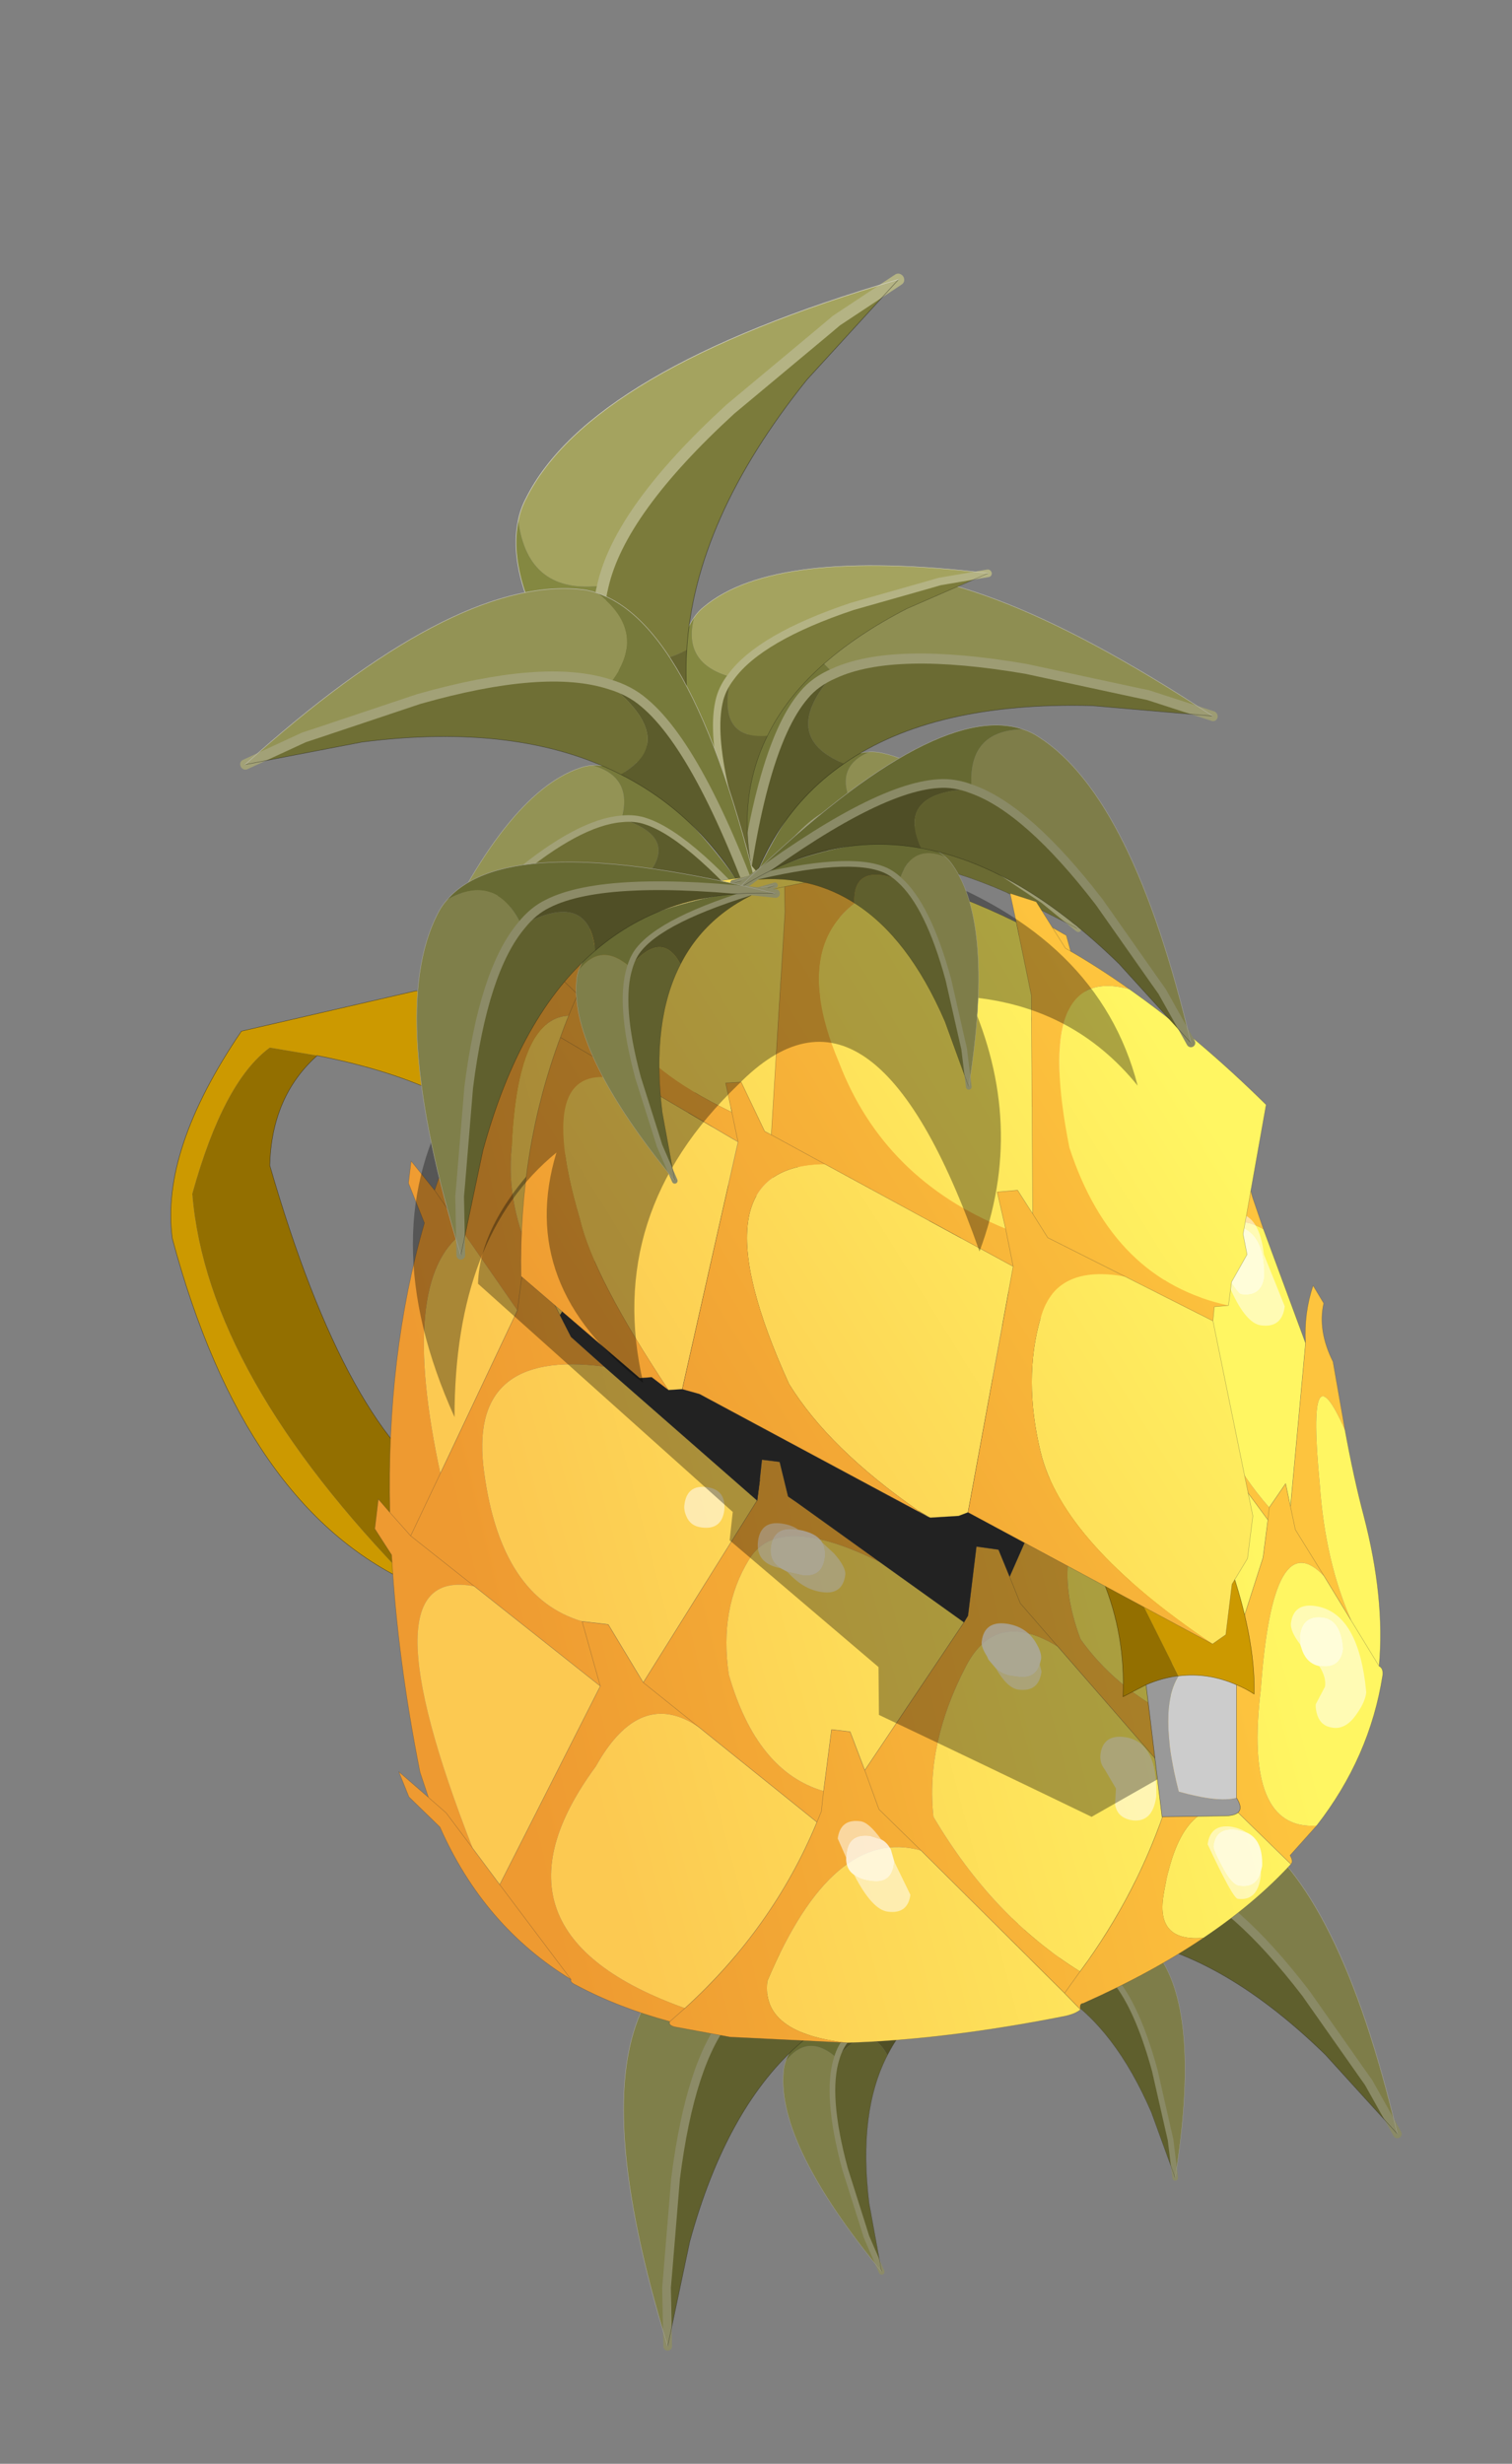 <?xml version="1.0"?>
<svg xmlns="http://www.w3.org/2000/svg" xmlns:xlink="http://www.w3.org/1999/xlink" width="170.65px" height="278px"><rect width="100%" height="100%" fill="#808080" stroke="none"/><g transform="matrix(1, 0, 0, 1, -103.9, -68.9)"><use xlink:href="#object-0" width="51" height="66.9" transform="matrix(1, 0, 0, 1, 123.2, 180.7)"/><use xlink:href="#object-1" width="90.95" height="83.85" transform="matrix(0.189, 0.611, -0.611, 0.189, 256.5, 262.4)"/><use xlink:href="#object-6" width="90.95" height="83.85" transform="matrix(0.146, 0.623, 0.623, -0.146, 159.75, 290.25)"/><use xlink:href="#object-11" width="172.9" height="162.85" transform="matrix(-0.578, 0.402, 0.435, 0.624, 203.8, 68.9)"/><use xlink:href="#object-27" width="113.75" height="132.85" transform="matrix(1, 0, 0, 1, 146.2, 166.55)"/><use xlink:href="#object-28" width="90.95" height="83.85" transform="matrix(0.189, 0.611, -0.611, 0.189, 233.2, 139.3)"/><use xlink:href="#object-33" width="90.95" height="83.85" transform="matrix(0.146, 0.623, 0.623, -0.146, 136.4, 167.15)"/></g><defs><g transform="matrix(1, 0, 0, 1, -123.2, -180.7)" id="object-0"><path fill-rule="evenodd" fill="#936f00" stroke="none" d="M139.7 188Q134.55 192.6 134.35 200.4Q143.15 230.85 154.95 237.55L150.4 247.6Q127.25 224 125.6 203.6Q129.1 190.95 134.35 187.1L139.7 188"/><path fill-rule="evenodd" fill="#cc9900" stroke="none" d="M150.4 247.6Q131.45 238.95 123.35 208.65Q122 198.7 131.15 185.25L150.85 180.7Q172.8 182.95 174.2 196.25L162.75 199.45Q156.6 191.3 139.7 188L134.35 187.1Q129.1 190.95 125.6 203.6Q127.25 224 150.4 247.6"/><path fill="none" stroke="#000000" stroke-opacity="0.498" stroke-width="0.05" stroke-linecap="round" stroke-linejoin="round" d="M139.7 188Q134.55 192.6 134.35 200.4Q143.15 230.85 154.95 237.55L150.4 247.6Q131.45 238.95 123.35 208.65Q122 198.7 131.15 185.25L150.85 180.7Q172.8 182.95 174.2 196.25L162.75 199.45Q156.6 191.3 139.7 188"/></g><g transform="matrix(1, 0, 0, 1, -2.35, 0.25)" id="object-1"><use xlink:href="#object-2" width="47.8" height="39.4" transform="matrix(1, 0, 0, 1, 23.85, 43.9)"/><use xlink:href="#object-4" width="47.8" height="39.4" transform="matrix(1.422, -0.583, 0.583, 1.422, 2.35, 27.6)"/></g><g transform="matrix(1, 0, 0, 1, -1.65, 0)" id="object-2"><use xlink:href="#object-3" width="47.8" height="39.4" transform="matrix(1, 0, 0, 1, 1.65, 0)"/></g><g transform="matrix(1, 0, 0, 1, -1.65, 0)" id="object-3"><path fill-rule="evenodd" fill="#5f5f2d" stroke="none" d="M10.45 10.7Q16.25 7.2 29.8 7.65L40.9 8.5L42.3 8.6L48.95 9.8L36.7 10.4Q20.6 12.15 12 19.5Q5.15 17.7 10.45 10.7"/><path fill-rule="evenodd" fill="#7e7d49" stroke="none" d="M48.95 9.8L42.3 8.6L40.9 8.5L29.8 7.65Q16.25 7.2 10.45 10.7Q4.9 6.85 8.9 1.8Q9.75 1.25 10.75 0.95Q22.95 -3 48.95 9.8"/><path fill-rule="evenodd" fill="#4f4e26" stroke="none" d="M10.45 10.7Q5.15 17.7 12 19.5Q3.6 26.6 2.25 38.9Q3.1 19.35 7.55 13.25Q8.6 11.75 10.45 10.7"/><path fill-rule="evenodd" fill="#666932" stroke="none" d="M8.9 1.8Q4.9 6.85 10.45 10.7Q8.6 11.75 7.55 13.25Q3.1 19.35 2.25 38.9Q-0.4 7.6 8.9 1.8"/><path fill="none" stroke="#8a8a66" stroke-width="1" stroke-linecap="round" stroke-linejoin="round" d="M48.95 9.8L42.3 8.6L40.9 8.5L29.8 7.65Q16.25 7.2 10.45 10.7Q8.6 11.75 7.55 13.25Q3.1 19.35 2.25 38.9"/><path fill="none" stroke="#000000" stroke-opacity="0.4" stroke-width="0.05" stroke-linecap="round" stroke-linejoin="round" d="M12 19.5Q20.6 12.15 36.7 10.4L48.95 9.8M2.25 38.9Q3.6 26.6 12 19.5"/><path fill="none" stroke="#a2a195" stroke-width="0.05" stroke-linecap="round" stroke-linejoin="round" d="M48.95 9.8Q22.95 -3 10.75 0.95Q9.75 1.25 8.9 1.8Q-0.4 7.6 2.25 38.9"/></g><g transform="matrix(1, 0, 0, 1, -1.65, 0)" id="object-4"><use xlink:href="#object-5" width="47.8" height="39.4" transform="matrix(1, 0, 0, 1, 1.65, 0)"/></g><g transform="matrix(1, 0, 0, 1, -1.65, 0)" id="object-5"><path fill-rule="evenodd" fill="#5f5f2d" stroke="none" d="M10.45 10.7Q16.25 7.2 29.8 7.65L40.9 8.5L42.3 8.6L48.95 9.8L36.7 10.4Q20.6 12.15 12 19.5Q5.15 17.7 10.45 10.7"/><path fill-rule="evenodd" fill="#7e7d49" stroke="none" d="M48.95 9.8L42.3 8.6L40.9 8.5L29.8 7.65Q16.25 7.2 10.45 10.7Q4.9 6.85 8.9 1.8Q9.75 1.25 10.75 0.95Q22.95 -3 48.95 9.8"/><path fill-rule="evenodd" fill="#4f4e26" stroke="none" d="M10.45 10.7Q5.15 17.7 12 19.5Q3.6 26.6 2.25 38.9Q3.1 19.35 7.55 13.25Q8.6 11.75 10.45 10.7"/><path fill-rule="evenodd" fill="#666932" stroke="none" d="M8.9 1.8Q4.9 6.85 10.45 10.7Q8.6 11.75 7.55 13.25Q3.1 19.35 2.25 38.9Q-0.4 7.6 8.9 1.8"/><path fill="none" stroke="#8a8a66" stroke-width="1" stroke-linecap="round" stroke-linejoin="round" d="M48.95 9.8L42.3 8.6L40.9 8.5L29.8 7.65Q16.25 7.2 10.45 10.7Q8.6 11.75 7.55 13.25Q3.1 19.35 2.25 38.9"/><path fill="none" stroke="#000000" stroke-opacity="0.4" stroke-width="0.05" stroke-linecap="round" stroke-linejoin="round" d="M12 19.5Q20.6 12.15 36.7 10.4L48.95 9.8M2.25 38.9Q3.6 26.6 12 19.5"/><path fill="none" stroke="#a2a195" stroke-width="0.05" stroke-linecap="round" stroke-linejoin="round" d="M48.95 9.8Q22.95 -3 10.75 0.95Q9.75 1.25 8.9 1.8Q-0.4 7.6 2.25 38.9"/></g><g transform="matrix(1, 0, 0, 1, -2.35, 0.25)" id="object-6"><use xlink:href="#object-7" width="47.8" height="39.4" transform="matrix(1, 0, 0, 1, 23.85, 43.9)"/><use xlink:href="#object-9" width="47.8" height="39.4" transform="matrix(1.422, -0.583, 0.583, 1.422, 2.35, 27.6)"/></g><g transform="matrix(1, 0, 0, 1, -1.65, 0)" id="object-7"><use xlink:href="#object-8" width="47.8" height="39.4" transform="matrix(1, 0, 0, 1, 1.65, 0)"/></g><g transform="matrix(1, 0, 0, 1, -1.65, 0)" id="object-8"><path fill-rule="evenodd" fill="#60602e" stroke="none" d="M10.45 10.7Q16.25 7.2 29.8 7.65L40.9 8.5L42.3 8.6L48.95 9.8L36.7 10.4Q20.6 12.15 12 19.5Q5.15 17.7 10.45 10.7"/><path fill-rule="evenodd" fill="#7f7f4a" stroke="none" d="M48.95 9.8L42.3 8.6L40.9 8.5L29.8 7.65Q16.25 7.2 10.45 10.7Q4.9 6.85 8.9 1.8Q9.75 1.25 10.75 0.95Q22.95 -3 48.95 9.8"/><path fill-rule="evenodd" fill="#504f26" stroke="none" d="M10.45 10.7Q5.15 17.7 12 19.5Q3.6 26.6 2.25 38.9Q3.1 19.35 7.55 13.25Q8.6 11.75 10.45 10.7"/><path fill-rule="evenodd" fill="#676a33" stroke="none" d="M8.9 1.8Q4.9 6.85 10.45 10.7Q8.6 11.75 7.55 13.25Q3.1 19.35 2.25 38.9Q-0.4 7.6 8.9 1.8"/><path fill="none" stroke="#8c8b67" stroke-width="1" stroke-linecap="round" stroke-linejoin="round" d="M48.95 9.8L42.3 8.6L40.9 8.5L29.8 7.65Q16.25 7.2 10.45 10.7Q8.6 11.75 7.55 13.25Q3.1 19.35 2.25 38.9"/><path fill="none" stroke="#000000" stroke-opacity="0.4" stroke-width="0.05" stroke-linecap="round" stroke-linejoin="round" d="M12 19.5Q20.6 12.15 36.7 10.4L48.95 9.8M2.25 38.9Q3.6 26.6 12 19.5"/><path fill="none" stroke="#a4a297" stroke-width="0.05" stroke-linecap="round" stroke-linejoin="round" d="M48.95 9.8Q22.95 -3 10.75 0.95Q9.75 1.25 8.9 1.8Q-0.4 7.6 2.25 38.9"/></g><g transform="matrix(1, 0, 0, 1, -1.65, 0)" id="object-9"><use xlink:href="#object-10" width="47.8" height="39.4" transform="matrix(1, 0, 0, 1, 1.65, 0)"/></g><g transform="matrix(1, 0, 0, 1, -1.65, 0)" id="object-10"><path fill-rule="evenodd" fill="#60602e" stroke="none" d="M10.45 10.7Q16.25 7.2 29.8 7.65L40.9 8.5L42.3 8.6L48.95 9.8L36.7 10.4Q20.6 12.15 12 19.5Q5.15 17.7 10.45 10.7"/><path fill-rule="evenodd" fill="#7f7f4a" stroke="none" d="M48.95 9.8L42.3 8.6L40.9 8.5L29.8 7.65Q16.25 7.2 10.45 10.7Q4.9 6.85 8.9 1.8Q9.75 1.25 10.75 0.95Q22.95 -3 48.95 9.8"/><path fill-rule="evenodd" fill="#504f26" stroke="none" d="M10.45 10.7Q5.15 17.7 12 19.5Q3.6 26.6 2.25 38.9Q3.1 19.35 7.55 13.25Q8.6 11.75 10.45 10.7"/><path fill-rule="evenodd" fill="#676a33" stroke="none" d="M8.9 1.8Q4.9 6.85 10.45 10.7Q8.6 11.75 7.55 13.25Q3.1 19.35 2.25 38.9Q-0.4 7.6 8.9 1.8"/><path fill="none" stroke="#8c8b67" stroke-width="1" stroke-linecap="round" stroke-linejoin="round" d="M48.95 9.8L42.3 8.6L40.9 8.5L29.8 7.65Q16.25 7.2 10.45 10.7Q8.6 11.75 7.55 13.25Q3.1 19.35 2.25 38.9"/><path fill="none" stroke="#000000" stroke-opacity="0.4" stroke-width="0.05" stroke-linecap="round" stroke-linejoin="round" d="M12 19.5Q20.6 12.15 36.7 10.4L48.95 9.8M2.25 38.9Q3.6 26.6 12 19.5"/><path fill="none" stroke="#a4a297" stroke-width="0.05" stroke-linecap="round" stroke-linejoin="round" d="M48.95 9.8Q22.95 -3 10.75 0.95Q9.75 1.25 8.9 1.8Q-0.4 7.6 2.25 38.9"/></g><g transform="matrix(1, 0, 0, 1, 1.2, 0.25)" id="object-11"><use xlink:href="#object-12" width="90.95" height="83.85" transform="matrix(-0.458, 0.888, 0.888, 0.458, 42.15, 43.4)"/><use xlink:href="#object-17" width="90.95" height="83.85" transform="matrix(-1.119, 0.264, 0.264, 1.119, 100.55, -0.25)"/><use xlink:href="#object-22" width="90.95" height="83.85" transform="matrix(0.998, 0.048, -0.048, 0.998, 80.9, 20.95)"/></g><g transform="matrix(1, 0, 0, 1, -2.35, 0.25)" id="object-12"><use xlink:href="#object-13" width="47.8" height="39.4" transform="matrix(1, 0, 0, 1, 23.85, 43.9)"/><use xlink:href="#object-15" width="47.8" height="39.4" transform="matrix(1.422, -0.583, 0.583, 1.422, 2.35, 27.6)"/></g><g transform="matrix(1, 0, 0, 1, -1.65, 0)" id="object-13"><use xlink:href="#object-14" width="47.8" height="39.4" transform="matrix(1, 0, 0, 1, 1.65, 0)"/></g><g transform="matrix(1, 0, 0, 1, -1.65, 0)" id="object-14"><path fill-rule="evenodd" fill="#6b6b33" stroke="none" d="M10.45 10.7Q16.25 7.2 29.8 7.65L40.9 8.5L42.3 8.6L48.95 9.8L36.7 10.4Q20.6 12.15 12 19.5Q5.15 17.7 10.45 10.7"/><path fill-rule="evenodd" fill="#8e8e52" stroke="none" d="M48.95 9.8L42.3 8.6L40.9 8.5L29.8 7.65Q16.25 7.2 10.45 10.7Q4.9 6.85 8.9 1.8Q9.75 1.25 10.75 0.95Q22.95 -3 48.95 9.8"/><path fill-rule="evenodd" fill="#59592a" stroke="none" d="M10.45 10.7Q5.15 17.7 12 19.5Q3.6 26.6 2.25 38.9Q3.1 19.35 7.55 13.25Q8.6 11.75 10.45 10.7"/><path fill-rule="evenodd" fill="#737639" stroke="none" d="M8.9 1.8Q4.9 6.85 10.45 10.7Q8.6 11.75 7.55 13.25Q3.1 19.35 2.25 38.9Q-0.4 7.6 8.9 1.8"/><path fill="none" stroke="#9d9c73" stroke-width="1" stroke-linecap="round" stroke-linejoin="round" d="M48.95 9.8L42.3 8.6L40.9 8.5L29.8 7.65Q16.25 7.2 10.45 10.7Q8.6 11.75 7.55 13.25Q3.1 19.35 2.25 38.9"/><path fill="none" stroke="#000000" stroke-opacity="0.4" stroke-width="0.05" stroke-linecap="round" stroke-linejoin="round" d="M12 19.5Q20.6 12.15 36.7 10.4L48.95 9.8M2.25 38.9Q3.6 26.6 12 19.5"/><path fill="none" stroke="#b7b6a8" stroke-width="0.05" stroke-linecap="round" stroke-linejoin="round" d="M48.95 9.8Q22.95 -3 10.75 0.95Q9.75 1.25 8.9 1.8Q-0.4 7.6 2.25 38.9"/></g><g transform="matrix(1, 0, 0, 1, -1.65, 0)" id="object-15"><use xlink:href="#object-16" width="47.8" height="39.4" transform="matrix(1, 0, 0, 1, 1.65, 0)"/></g><g transform="matrix(1, 0, 0, 1, -1.65, 0)" id="object-16"><path fill-rule="evenodd" fill="#6b6b33" stroke="none" d="M10.45 10.7Q16.25 7.2 29.8 7.65L40.9 8.5L42.3 8.6L48.95 9.8L36.7 10.4Q20.6 12.15 12 19.5Q5.15 17.7 10.45 10.7"/><path fill-rule="evenodd" fill="#8e8e52" stroke="none" d="M48.95 9.8L42.3 8.6L40.9 8.5L29.8 7.65Q16.25 7.2 10.45 10.7Q4.9 6.85 8.9 1.8Q9.75 1.25 10.75 0.95Q22.95 -3 48.95 9.8"/><path fill-rule="evenodd" fill="#59592a" stroke="none" d="M10.45 10.7Q5.15 17.7 12 19.5Q3.6 26.6 2.25 38.9Q3.1 19.35 7.55 13.25Q8.6 11.75 10.45 10.7"/><path fill-rule="evenodd" fill="#737639" stroke="none" d="M8.9 1.8Q4.9 6.85 10.45 10.7Q8.6 11.75 7.55 13.25Q3.1 19.35 2.25 38.9Q-0.4 7.6 8.9 1.8"/><path fill="none" stroke="#9d9c73" stroke-width="1" stroke-linecap="round" stroke-linejoin="round" d="M48.95 9.8L42.3 8.6L40.9 8.5L29.8 7.65Q16.25 7.2 10.45 10.7Q8.6 11.75 7.55 13.25Q3.1 19.35 2.25 38.9"/><path fill="none" stroke="#000000" stroke-opacity="0.4" stroke-width="0.05" stroke-linecap="round" stroke-linejoin="round" d="M12 19.5Q20.6 12.15 36.7 10.4L48.95 9.8M2.25 38.9Q3.6 26.6 12 19.5"/><path fill="none" stroke="#b7b6a8" stroke-width="0.05" stroke-linecap="round" stroke-linejoin="round" d="M48.95 9.8Q22.95 -3 10.75 0.95Q9.75 1.25 8.9 1.8Q-0.4 7.6 2.25 38.9"/></g><g transform="matrix(1, 0, 0, 1, -2.35, 0.25)" id="object-17"><use xlink:href="#object-18" width="47.8" height="39.4" transform="matrix(1, 0, 0, 1, 23.85, 43.9)"/><use xlink:href="#object-20" width="47.8" height="39.4" transform="matrix(1.422, -0.583, 0.583, 1.422, 2.35, 27.6)"/></g><g transform="matrix(1, 0, 0, 1, -1.65, 0)" id="object-18"><use xlink:href="#object-19" width="47.8" height="39.4" transform="matrix(1, 0, 0, 1, 1.65, 0)"/></g><g transform="matrix(1, 0, 0, 1, -1.65, 0)" id="object-19"><path fill-rule="evenodd" fill="#7b7b3b" stroke="none" d="M10.45 10.7Q16.25 7.2 29.8 7.65L40.9 8.5L42.3 8.6L48.95 9.8L36.7 10.4Q20.6 12.15 12 19.5Q5.15 17.7 10.45 10.7"/><path fill-rule="evenodd" fill="#a4a35f" stroke="none" d="M48.95 9.8L42.3 8.6L40.9 8.5L29.8 7.65Q16.25 7.2 10.45 10.7Q4.9 6.85 8.9 1.8Q9.75 1.25 10.75 0.95Q22.95 -3 48.95 9.8"/><path fill-rule="evenodd" fill="#676631" stroke="none" d="M10.45 10.7Q5.15 17.7 12 19.5Q3.6 26.6 2.25 38.9Q3.1 19.35 7.55 13.25Q8.6 11.75 10.45 10.7"/><path fill-rule="evenodd" fill="#848841" stroke="none" d="M8.9 1.8Q4.9 6.85 10.45 10.7Q8.6 11.75 7.55 13.25Q3.1 19.35 2.25 38.9Q-0.4 7.6 8.9 1.8"/><path fill="none" stroke="#b4b384" stroke-width="1" stroke-linecap="round" stroke-linejoin="round" d="M48.95 9.8L42.3 8.6L40.9 8.5L29.8 7.65Q16.25 7.2 10.45 10.7Q8.6 11.75 7.55 13.25Q3.1 19.35 2.25 38.9"/><path fill="none" stroke="#000000" stroke-opacity="0.4" stroke-width="0.05" stroke-linecap="round" stroke-linejoin="round" d="M12 19.5Q20.6 12.15 36.7 10.4L48.95 9.8M2.25 38.9Q3.6 26.6 12 19.5"/><path fill="none" stroke="#d3d1c2" stroke-width="0.05" stroke-linecap="round" stroke-linejoin="round" d="M48.95 9.8Q22.95 -3 10.75 0.95Q9.75 1.25 8.9 1.8Q-0.4 7.6 2.25 38.9"/></g><g transform="matrix(1, 0, 0, 1, -1.65, 0)" id="object-20"><use xlink:href="#object-21" width="47.8" height="39.4" transform="matrix(1, 0, 0, 1, 1.65, 0)"/></g><g transform="matrix(1, 0, 0, 1, -1.65, 0)" id="object-21"><path fill-rule="evenodd" fill="#7b7b3b" stroke="none" d="M10.45 10.7Q16.25 7.2 29.8 7.65L40.9 8.5L42.3 8.6L48.95 9.8L36.7 10.4Q20.6 12.15 12 19.5Q5.15 17.7 10.45 10.7"/><path fill-rule="evenodd" fill="#a4a35f" stroke="none" d="M48.95 9.8L42.3 8.6L40.9 8.5L29.8 7.65Q16.25 7.2 10.45 10.7Q4.9 6.85 8.9 1.8Q9.75 1.25 10.75 0.95Q22.95 -3 48.95 9.8"/><path fill-rule="evenodd" fill="#676631" stroke="none" d="M10.45 10.7Q5.15 17.7 12 19.5Q3.6 26.6 2.25 38.9Q3.1 19.35 7.55 13.25Q8.6 11.75 10.45 10.7"/><path fill-rule="evenodd" fill="#848841" stroke="none" d="M8.9 1.8Q4.9 6.85 10.45 10.7Q8.6 11.75 7.55 13.25Q3.1 19.35 2.25 38.9Q-0.4 7.6 8.9 1.8"/><path fill="none" stroke="#b4b384" stroke-width="1" stroke-linecap="round" stroke-linejoin="round" d="M48.95 9.8L42.3 8.6L40.9 8.5L29.8 7.65Q16.25 7.2 10.45 10.7Q8.6 11.75 7.55 13.25Q3.1 19.35 2.25 38.9"/><path fill="none" stroke="#000000" stroke-opacity="0.4" stroke-width="0.05" stroke-linecap="round" stroke-linejoin="round" d="M12 19.5Q20.6 12.15 36.7 10.4L48.95 9.8M2.25 38.9Q3.6 26.6 12 19.5"/><path fill="none" stroke="#d3d1c2" stroke-width="0.05" stroke-linecap="round" stroke-linejoin="round" d="M48.95 9.8Q22.95 -3 10.75 0.95Q9.75 1.25 8.9 1.8Q-0.4 7.6 2.25 38.9"/></g><g transform="matrix(1, 0, 0, 1, -2.35, 0.25)" id="object-22"><use xlink:href="#object-23" width="47.8" height="39.4" transform="matrix(1, 0, 0, 1, 23.85, 43.9)"/><use xlink:href="#object-25" width="47.8" height="39.4" transform="matrix(1.422, -0.583, 0.583, 1.422, 2.35, 27.6)"/></g><g transform="matrix(1, 0, 0, 1, -1.65, 0)" id="object-23"><use xlink:href="#object-24" width="47.8" height="39.4" transform="matrix(1, 0, 0, 1, 1.65, 0)"/></g><g transform="matrix(1, 0, 0, 1, -1.65, 0)" id="object-24"><path fill-rule="evenodd" fill="#6f6f35" stroke="none" d="M10.45 10.7Q16.25 7.2 29.8 7.65L40.9 8.5L42.3 8.6L48.95 9.8L36.7 10.4Q20.6 12.15 12 19.5Q5.15 17.7 10.45 10.7"/><path fill-rule="evenodd" fill="#939355" stroke="none" d="M48.95 9.8L42.3 8.6L40.9 8.5L29.8 7.65Q16.25 7.2 10.45 10.7Q4.9 6.85 8.9 1.8Q9.75 1.25 10.75 0.95Q22.95 -3 48.95 9.8"/><path fill-rule="evenodd" fill="#5c5c2c" stroke="none" d="M10.45 10.7Q5.15 17.7 12 19.5Q3.6 26.6 2.25 38.9Q3.1 19.35 7.55 13.25Q8.6 11.75 10.45 10.7"/><path fill-rule="evenodd" fill="#777a3b" stroke="none" d="M8.9 1.8Q4.9 6.85 10.45 10.7Q8.6 11.75 7.55 13.25Q3.1 19.35 2.25 38.9Q-0.4 7.6 8.9 1.8"/><path fill="none" stroke="#a2a177" stroke-width="1" stroke-linecap="round" stroke-linejoin="round" d="M48.95 9.8L42.3 8.6L40.9 8.5L29.8 7.65Q16.25 7.2 10.45 10.7Q8.6 11.75 7.55 13.25Q3.1 19.35 2.25 38.9"/><path fill="none" stroke="#000000" stroke-opacity="0.4" stroke-width="0.05" stroke-linecap="round" stroke-linejoin="round" d="M12 19.5Q20.6 12.15 36.7 10.4L48.95 9.8M2.25 38.9Q3.6 26.6 12 19.5"/><path fill="none" stroke="#bebcae" stroke-width="0.05" stroke-linecap="round" stroke-linejoin="round" d="M48.95 9.8Q22.95 -3 10.75 0.95Q9.75 1.25 8.9 1.8Q-0.4 7.6 2.25 38.9"/></g><g transform="matrix(1, 0, 0, 1, -1.65, 0)" id="object-25"><use xlink:href="#object-26" width="47.8" height="39.4" transform="matrix(1, 0, 0, 1, 1.65, 0)"/></g><g transform="matrix(1, 0, 0, 1, -1.65, 0)" id="object-26"><path fill-rule="evenodd" fill="#6f6f35" stroke="none" d="M10.45 10.7Q16.25 7.2 29.8 7.65L40.9 8.5L42.3 8.6L48.95 9.8L36.7 10.4Q20.6 12.15 12 19.5Q5.15 17.7 10.45 10.7"/><path fill-rule="evenodd" fill="#939355" stroke="none" d="M48.95 9.8L42.3 8.6L40.9 8.5L29.8 7.65Q16.25 7.2 10.45 10.7Q4.9 6.85 8.9 1.8Q9.75 1.25 10.75 0.95Q22.95 -3 48.95 9.8"/><path fill-rule="evenodd" fill="#5c5c2c" stroke="none" d="M10.45 10.7Q5.15 17.7 12 19.5Q3.6 26.6 2.25 38.9Q3.1 19.35 7.55 13.25Q8.6 11.75 10.45 10.7"/><path fill-rule="evenodd" fill="#777a3b" stroke="none" d="M8.9 1.8Q4.9 6.85 10.45 10.7Q8.6 11.75 7.55 13.25Q3.1 19.35 2.25 38.9Q-0.4 7.6 8.9 1.8"/><path fill="none" stroke="#a2a177" stroke-width="1" stroke-linecap="round" stroke-linejoin="round" d="M48.95 9.8L42.3 8.6L40.9 8.5L29.8 7.65Q16.25 7.2 10.45 10.7Q8.6 11.75 7.55 13.25Q3.1 19.35 2.25 38.9"/><path fill="none" stroke="#000000" stroke-opacity="0.4" stroke-width="0.05" stroke-linecap="round" stroke-linejoin="round" d="M12 19.5Q20.6 12.15 36.7 10.4L48.95 9.8M2.25 38.9Q3.6 26.6 12 19.5"/><path fill="none" stroke="#bebcae" stroke-width="0.05" stroke-linecap="round" stroke-linejoin="round" d="M48.95 9.8Q22.95 -3 10.75 0.95Q9.75 1.25 8.9 1.8Q-0.4 7.6 2.25 38.9"/></g><g transform="matrix(1, 0, 0, 1, -146.2, -166.55)" id="object-27"><path fill-rule="evenodd" fill="url(#gradient-L1e8b45c60104addc5f14c8fc4d0d7c64)" stroke="none" d="M196.9 167.3L196 169.95L186.05 193.6L185.4 193.1L184.8 187.25L183 187L182.55 190.3Q166.9 177.8 178.9 169.65Q187.6 167.35 196.9 167.3M208.55 208.85Q196.9 200.85 196.35 187.3Q195 170.25 210.55 169.15Q216.2 172.1 221.3 176.25L220.25 184.4L212.15 207.85L211.35 205L209.05 204.7L208.55 208.85M174.2 186.05L182.15 193.6L167.1 217.3L164.35 211.9Q160.95 204.9 161.65 198.35Q162.55 177.35 174.2 186.05M229.8 214.05L229.3 217.9Q218.5 216.85 218.8 201.55Q221.6 181.05 231.3 185.9Q237.2 192.65 242.2 201.3L232.75 218L232.3 214.35L229.8 214.05M246.5 207.6L251.25 220.45L249.55 238.9L249 236.3L247.15 239Q241.35 232.4 239.05 223.25Q239.1 203.2 246.5 207.6M255.7 230.25Q256.7 235.7 257.8 239.85Q260.25 249.2 259.55 256.9Q260.05 257.15 259.95 257.95Q258.5 267.2 252.5 274.9Q244.25 275.45 246.2 259.5Q247.55 240.6 253.35 246.75L256.4 251.75Q253.45 245.05 252.85 236.35Q251.3 220.3 255.7 230.25M249.6 279.25Q245.55 283.65 239.75 287.55Q234.4 288.05 235.2 282.85Q237 271.65 243.25 273.05L249.6 279.25M225.85 295.65Q225.25 296.15 224.05 296.4Q210.65 299.05 199.6 299.4Q189.8 298.35 190.5 292.45Q197.9 274.9 207.85 277.7L224.05 293.8L225.85 295.65M153.6 235.15Q148.85 213.25 156.2 207.95L162.3 216.75L153.6 235.15M237.35 227.3L247 240.4L246.45 244.65L240.15 264.3Q230.8 260.8 225.85 253.85Q223.8 248.4 224.6 244.05Q227.25 221.6 237.35 227.3M259.55 256.9L256.4 251.75L259.55 256.9M236.05 269.35L235.7 272.15Q232.35 282.5 225.8 291.35Q215.95 285.25 209.25 273.9Q208.35 265.65 212.95 256.85Q216.35 250.4 223.3 254.7L236.05 269.35M169.6 251.85Q160.45 249.15 158.55 235.1Q156.55 221.05 172.1 223.1L189.35 238.2L176.5 258.75L172.55 252.2L169.6 251.85M182.8 263.8L196.1 274.5Q191.15 286.45 181.2 295.5Q157.35 286.95 171.15 268.2Q176.15 259.25 182.8 263.8M196.85 271Q189.3 268.8 186.15 257.85Q185.05 250.35 188.45 244.85Q191.7 239.45 203.2 245.15L212.7 251.95L201.5 268.65L199.85 264.3L197.75 264.05L196.85 271"/><path fill-rule="evenodd" fill="url(#gradient-Lec6b83ba0d242a8ea6f8ebcd69bc1719)" stroke="none" d="M186.05 193.6L196 169.95L196.9 167.3L208.6 168.15L210.55 169.15Q195 170.25 196.35 187.3Q196.9 200.85 208.55 208.85L208 213.05L186.05 193.6M178.9 169.65Q166.9 177.8 182.55 190.3L182.15 193.6L174.2 186.05L166.35 178.45Q169.05 175 172.15 171.85L178.9 169.65M166.35 178.45L174.2 186.05Q162.55 177.35 161.65 198.35Q160.95 204.9 164.35 211.9L162.95 211.75L162.3 216.75L156.2 207.95Q148.85 213.25 153.6 235.15L150.25 242.2L147.9 239.55L146.6 238.05L146.2 241.4L148.1 244.35Q148.75 256 151.3 268.85L152.25 271.7L148.9 268.8L150.05 271.65L153.55 275.05Q158.5 286.25 168.35 292.25Q168.2 292.55 168.85 292.85Q173.6 295.4 179.5 297Q179.3 297.4 180.05 297.6L186.3 298.75L199.6 299.4Q189.8 298.35 190.5 292.45Q197.9 274.9 207.85 277.7L203.1 273.05L201.5 268.65L199.85 264.3L197.75 264.05L196.85 271L196.6 273.3L196.1 274.5L182.8 263.8L176.5 258.75L182.8 263.8Q176.15 259.25 171.15 268.2Q157.35 286.95 181.2 295.5L179.5 297L181.2 295.5Q191.15 286.45 196.1 274.5L196.6 273.3L196.85 271Q189.3 268.8 186.15 257.85Q185.05 250.35 188.45 244.85Q191.7 239.45 203.2 245.15L193.8 238.4L192.85 237.75L191.9 233.85L189.9 233.6L189.65 235.9L189.35 238.2L176.5 258.75L172.55 252.2L169.6 251.85Q160.45 249.15 158.55 235.1Q156.55 221.05 172.1 223.1L168.35 219.75L167.1 217.3L164.35 211.9L162.95 211.75L162.3 216.75L153.6 235.15L150.25 242.2L157.45 247.9L150.25 242.2L147.9 239.55Q147.5 221.75 151.8 206.9L150 202.4L150.3 199.9L152.95 203.2Q157.55 189.5 166.35 178.45M212.15 207.85L220.25 184.4L221.3 176.25L221.7 173L224.25 174.45L225.8 180.1L231.3 185.9Q221.6 181.05 218.8 201.55Q218.5 216.85 229.3 217.9L229.8 214.05L232.3 214.35L232.75 218L233.15 221.65L237.35 227.3L247 240.4L247.15 239L249 236.3L249.55 238.9L250.1 241.5L253.35 246.75L250.1 241.5L249.55 238.9L251.25 220.45Q251.05 217.1 252.1 213.95L253.3 215.95Q252.6 219.05 254.35 222.55L255.7 230.25Q251.3 220.3 252.85 236.35Q253.45 245.05 256.4 251.75L253.35 246.75Q247.55 240.6 246.2 259.5Q244.25 275.45 252.5 274.9L249.5 278.25Q249.9 278.95 249.6 279.25L243.25 273.05L239.95 269.8L239.25 267.15L240.15 264.3L246.45 244.65L247 240.4L247.15 239Q241.35 232.4 239.05 223.25Q239.1 203.2 246.5 207.6L245.3 204.1Q244.3 200.8 244.5 196.8L242.8 196.55L242.2 201.3L232.75 218L233.15 221.65L237.35 227.3Q227.25 221.6 224.6 244.05Q223.8 248.4 225.85 253.85Q230.8 260.8 240.15 264.3L239.25 267.15L239.95 269.8L243.25 273.05Q237 271.65 235.2 282.85Q234.4 288.05 239.75 287.55Q233.9 291.5 226.15 294.95Q225.7 294.95 225.85 295.65L224.05 293.8L225.8 291.35Q232.35 282.5 235.7 272.15L236.05 269.35L236.5 265.75L238.5 264.55L239.25 267.15L238.5 264.55L236.5 265.75L236.05 269.35L223.3 254.7L219.05 249.8L217.85 246.8L216.6 243.75L214.1 243.4L213.15 251.2L212.7 251.95L201.5 268.65L203.1 273.05L207.85 277.7L224.05 293.8L225.8 291.35Q215.95 285.25 209.25 273.9Q208.35 265.65 212.95 256.85Q216.35 250.4 223.3 254.7L219.05 249.8L217.85 246.8L228.2 223.3L212.9 210.75L212.15 207.85M228.8 221.8L228.2 223.3L228.8 221.8M155.75 207.25L152.95 203.2L155.75 207.25M171.65 259.15L169.6 251.85L171.65 259.15L160.3 281.55L168.35 292.25L160.3 281.55L157.25 277.45Q144.7 245.35 157.45 247.9L171.65 259.15M152.25 271.7L154.25 273.45L157.25 277.45L154.25 273.45L152.25 271.7"/><path fill-rule="evenodd" fill="#333333" stroke="none" d="M182.55 190.3L183 187L184.8 187.25L185.4 193.1L186.05 193.6L208 213.05L208.55 208.85L209.05 204.7L211.35 205L212.15 207.85L212.9 210.75L228.2 223.3L217.85 246.8L216.6 243.75L214.1 243.4L213.15 251.2L212.7 251.95L203.2 245.15L193.8 238.4L192.85 237.75L191.9 233.85L189.9 233.6L189.65 235.9L189.35 238.2L172.1 223.1L168.35 219.75L167.1 217.3L182.15 193.6L182.55 190.3M208 213.05L193.8 238.4L208 213.05"/><path fill-rule="evenodd" fill="#fcc951" stroke="none" d="M171.65 259.15L160.3 281.55L157.25 277.45Q144.7 245.35 157.45 247.9L171.65 259.15"/><path fill="none" stroke="#333333" stroke-opacity="0.369" stroke-width="0.05" stroke-linecap="round" stroke-linejoin="round" d="M186.05 193.6L196 169.95L196.9 167.3Q187.6 167.35 178.9 169.65L172.15 171.85Q169.05 175 166.35 178.45L174.2 186.05L182.15 193.6L182.55 190.3L183 187L184.8 187.25L185.4 193.1L186.05 193.6L208 213.05L208.55 208.85L209.05 204.7L211.35 205L212.15 207.85L220.25 184.4L221.3 176.25Q216.2 172.1 210.55 169.15L208.6 168.15L196.9 167.3M212.15 207.85L212.9 210.75L228.2 223.3L228.8 221.8M231.3 185.9L225.8 180.1L224.25 174.45L221.7 173L221.3 176.25M231.3 185.9Q237.2 192.65 242.2 201.3L242.8 196.55L244.5 196.8Q244.3 200.8 245.3 204.1L246.5 207.6L251.25 220.45Q251.05 217.1 252.1 213.95L253.3 215.95Q252.6 219.05 254.35 222.55L255.7 230.25Q256.7 235.7 257.8 239.85Q260.25 249.2 259.55 256.9Q260.05 257.15 259.95 257.95Q258.5 267.2 252.5 274.9L249.5 278.25Q249.9 278.95 249.6 279.25Q245.55 283.65 239.75 287.55Q233.9 291.5 226.15 294.95Q225.7 294.95 225.85 295.65Q225.25 296.15 224.05 296.4Q210.65 299.05 199.6 299.4L186.3 298.75L180.05 297.6Q179.3 297.4 179.5 297Q173.6 295.4 168.85 292.85Q168.2 292.55 168.35 292.25Q158.5 286.25 153.55 275.05L150.05 271.65L148.9 268.8L152.25 271.7L151.3 268.85Q148.75 256 148.1 244.35L146.2 241.4L146.6 238.05L147.9 239.55Q147.5 221.75 151.8 206.9L150 202.4L150.3 199.9L152.95 203.2Q157.55 189.5 166.35 178.45M152.95 203.2L155.75 207.25M157.45 247.9L150.25 242.2L147.9 239.55M153.6 235.15L150.25 242.2M162.3 216.75L162.95 211.75L164.35 211.9L167.1 217.3L168.35 219.75L172.1 223.1L189.35 238.2L176.5 258.75L182.8 263.8L196.1 274.5L196.6 273.3L196.85 271L197.75 264.05L199.85 264.3L201.5 268.65L212.7 251.95L213.15 251.2L214.1 243.4L216.6 243.75L217.85 246.8L228.2 223.3M249.55 238.9L250.1 241.5L253.35 246.75L256.4 251.75L259.55 256.9M247.15 239L249 236.3L249.55 238.9L251.25 220.45M247 240.4L247.15 239M240.15 264.3L246.45 244.65L247 240.4L237.35 227.3L233.15 221.65L232.75 218L232.3 214.35L229.8 214.05M240.15 264.3L239.25 267.15L239.95 269.8L243.25 273.05L249.6 279.25M236.05 269.35L236.5 265.75L238.5 264.55L239.25 267.15M236.05 269.35L235.7 272.15Q232.35 282.5 225.8 291.35L224.05 293.8L225.85 295.65M232.75 218L242.2 201.3M217.85 246.8L219.05 249.8L223.3 254.7L236.05 269.35M167.1 217.3L182.15 193.6M189.9 233.6L191.9 233.85L192.85 237.75L193.8 238.4L208 213.05M203.2 245.15L193.8 238.4M169.6 251.85L171.65 259.15L160.3 281.55L168.35 292.25M176.5 258.75L172.55 252.2L169.6 251.85M171.65 259.15L157.45 247.9M157.25 277.45L160.3 281.55M157.25 277.45L154.25 273.45L152.25 271.7M179.5 297L181.2 295.5Q191.15 286.45 196.1 274.5M212.7 251.95L203.2 245.15M201.5 268.65L203.1 273.05L207.85 277.7L224.05 293.8M162.3 216.75L153.6 235.15"/><path fill="none" stroke="#333333" stroke-width="0.05" stroke-linecap="round" stroke-linejoin="round" d="M189.35 238.2L189.65 235.9"/><path fill-rule="evenodd" fill="#ffffff" fill-opacity="0.522" stroke="none" d="M201.9 174.85L202.2 174.9Q204.5 175.2 204.8 172.85Q205 170.15 201.4 169.7Q199 169.4 198.7 171.65Q198.65 172.15 198.75 172.55Q198.3 171.85 198.35 171.15Q198.65 168.85 200.85 169.15Q203.9 169.55 206.15 171.05Q208.3 172.55 208.15 173.8Q207.85 176.05 205.55 175.75L201.9 174.85M177.15 177.95Q175.8 177.75 175.3 176.65Q175.05 175.95 175.1 175.35Q175.4 173.1 177.7 173.4Q179.85 173.65 179.7 175.95Q179.45 178.25 177.15 177.95M189.4 198.75Q188.2 197.65 186.5 197.45Q184.15 197.15 183.9 199.4Q183.8 199.95 184.75 201.2L184.45 200.85Q182.4 198.3 182.45 198Q182.75 195.75 185.1 196.05Q187.85 196.4 189.4 198.75M186.6 203.05Q187.5 203.6 188.4 203.75L188.15 203.75L186.6 203.05M230.55 190.2L231.3 191.35Q231.75 192.05 231.6 193.15Q231.25 195.7 228.8 195.4Q226.4 195.1 224 190.95L221.9 186.9L222.3 185.75L221.6 184.8Q221.85 182.6 224.2 182.9Q225.85 183.1 227.15 184.3L225.45 183.85Q223.05 183.55 222.75 185.8L227.95 192.3Q230.25 192.6 230.55 190.35L230.55 190.2M241.75 211.75L241.9 212Q243.55 214.9 244 214.95Q246.3 215.25 246.6 212.95Q246.7 207.6 243 207.1Q241.75 206.95 241.15 207.55Q241.55 205.55 243.65 205.8Q246.05 206.1 246.55 210.45L248.9 216.3Q248.6 218.75 246.25 218.45Q244.55 218.25 242.85 214.5L241.75 211.75M250.65 254.45Q249.5 252.95 249.6 252.05Q249.9 249.8 252.25 250.1Q257.25 250.75 258.1 259.85Q258 260.9 257.05 262.25Q255.85 264.05 254.35 263.85Q253.05 263.7 252.6 262.5Q252.35 261.75 252.4 261.2L253.45 259.2Q253.6 258.15 252.8 256.9L252.95 256.9Q255.2 257.2 255.5 254.95Q255.25 251.65 253.2 251.4Q250.9 251.1 250.6 253.5L250.65 254.45M244.55 275.65L243.45 275.35Q241.1 275.05 240.85 277.2Q240.8 277.6 241.8 279.45Q242.9 281.6 243.8 281.7Q245.75 281.95 246.2 280.1L246.2 280.55Q245.85 283.45 243.6 283.15Q243.05 283.1 240.2 277Q240.5 274.75 242.75 275Q243.8 275.15 244.55 275.65M233.6 225.75Q231.3 225.5 231 227.9L231.1 228.5L230.8 229.45Q230.7 230.2 231.95 231.7Q233.3 233.4 234.95 233.6Q237.2 233.9 237.5 231.6Q237.35 230.3 236.8 229.45Q235.95 226.1 233.6 225.75M228.95 225.75Q229.25 223.45 231.75 223.75Q234.85 224.15 235.9 226.95Q237.85 229 238.6 233.75Q238.3 236.1 235.9 235.75Q233.7 235.5 230.9 232Q228.35 228.8 228.45 228.15Q228.5 227.5 229.55 226.65Q228.9 225.9 228.95 225.75M218.65 221.4L218.65 221.55L219 222.5Q218.7 224.85 215.8 224.45Q212.1 224 210.05 220.5L208.6 217.05Q208.85 215.1 209.85 214.45Q210.6 213.65 212.3 213.85Q213.85 214.05 215.7 216.4L218.35 220.7L218.65 221.4M209.55 216.7Q209.5 217.35 210.65 218.9Q212.1 220.95 214.35 221.25Q216.55 221.5 216.85 219.25Q216.2 215.2 212.25 214.7Q209.85 214.4 209.55 216.7M192.75 246.25L194.5 246.65Q196.7 246.9 197 244.65Q197.1 243.65 196.7 242.95L198.05 244.2Q199.4 245.75 199.3 246.6Q199 248.85 196.75 248.55Q194.65 248.3 192.9 246.4L192.75 246.25M194 241.5L193.6 241.45Q191.2 241.15 190.9 243.45Q190.7 245.05 192 245.85Q189.15 245.3 189.45 242.8Q189.75 240.5 192.05 240.8Q193.25 240.95 194 241.5M183.1 241.25Q181.8 241.1 181.35 239.95Q181.05 239.25 181.15 238.65Q181.45 236.4 183.7 236.7Q185.85 237 185.65 239.3Q185.35 241.55 183.1 241.25M221.25 256.7L221.45 257.5Q221.15 259.85 218.85 259.55Q217.6 259.4 216.3 257.15Q217 257.85 218.1 258L218.45 258.05L218.8 258.1Q220.75 258.35 221.25 256.7M228.1 266.85Q228.4 264.6 230.8 264.9Q234.6 265.4 234.4 271.6Q234 274.55 231.75 274.3Q230 274.05 229.75 272.5L229.85 270.7L228.55 268.5Q228 267.8 228.1 266.85M204.85 279L206.65 282.7Q206.35 284.9 204.1 284.6Q202.35 284.4 200.3 280.45Q201 281 202.3 281.15Q204.55 281.45 204.8 279.15L204.85 279M199.4 278.5L198.45 276.35Q198.75 274.1 201 274.4Q201.95 274.5 203.35 276.45L202.1 276.05Q199.7 275.75 199.45 278L199.4 278.5"/><path fill-rule="evenodd" fill="#ffffff" fill-opacity="0.761" stroke="none" d="M198.75 172.55Q198.65 172.15 198.7 171.65Q199 169.4 201.4 169.7Q205 170.15 204.8 172.85Q204.5 175.2 202.2 174.9L201.9 174.85Q199 174.4 198.75 172.55M184.75 201.2Q183.8 199.95 183.9 199.4Q184.15 197.15 186.5 197.45Q188.2 197.65 189.4 198.75L190.15 199.65Q191.25 201.05 191.15 201.9Q190.85 204.1 188.65 203.8L188.4 203.75Q187.5 203.6 186.6 203.05L185.2 201.75L184.75 201.2M227.15 184.3Q230.3 185.5 230.55 190.2L230.55 190.35Q230.25 192.6 227.95 192.3L222.75 185.8Q223.05 183.55 225.45 183.85L227.15 184.3M241.15 207.55Q241.75 206.95 243 207.1Q246.7 207.6 246.6 212.95Q246.3 215.25 244 214.95Q243.55 214.9 241.9 212L241.75 211.75L240.4 209.05Q240.5 208 241.15 207.55M252.8 256.9Q251.45 256.6 250.9 255.2L250.65 254.45L250.6 253.5Q250.9 251.1 253.2 251.4Q255.25 251.65 255.5 254.95Q255.2 257.2 252.95 256.9L252.8 256.9M246.2 280.1Q245.75 281.95 243.8 281.7Q242.9 281.6 241.8 279.45Q240.8 277.6 240.85 277.2Q241.1 275.05 243.45 275.35L244.55 275.65Q246.45 276.45 246.35 279.45L246.2 280.1M233.6 225.75Q235.95 226.1 236.8 229.45Q237.35 230.3 237.5 231.6Q237.2 233.9 234.95 233.6Q233.3 233.4 231.95 231.7Q230.7 230.2 230.8 229.45L231.1 228.5L231 227.9Q231.3 225.5 233.6 225.75M209.55 216.7Q209.85 214.4 212.25 214.7Q216.2 215.2 216.85 219.25Q216.55 221.5 214.35 221.25Q212.1 220.95 210.65 218.9Q209.5 217.35 209.55 216.7M196.7 242.95Q197.1 243.65 197 244.65Q196.7 246.9 194.5 246.65L192.75 246.25L192 245.85Q190.7 245.05 190.9 243.45Q191.2 241.15 193.6 241.45L194 241.5Q196.05 241.85 196.7 242.95M216.3 257.15L215.45 256.15L215.3 255.8Q214.6 254.7 214.7 254.1Q215 251.8 217.45 252.1Q219.65 252.4 220.75 254.15Q221.5 255.35 221.4 256.1L221.25 256.7Q220.75 258.35 218.8 258.1L218.45 258.05L218.1 258Q217 257.85 216.3 257.15M203.35 276.45Q204 276.75 204.45 277.6L204.85 279L204.8 279.15Q204.55 281.45 202.3 281.15Q201 281 200.3 280.45Q199.35 279.8 199.4 278.5L199.45 278Q199.7 275.75 202.1 276.05L203.35 276.45"/><path fill-rule="evenodd" fill="#000000" fill-opacity="0.329" stroke="none" d="M236.35 249.35L235.8 268.95L227.1 273.9Q215.1 268.1 203.1 262.4L203.05 257L186.25 242.7L186.6 239.5L157.85 213.75Q158.05 206.4 166.45 198.3L236.35 249.35"/><path fill-rule="evenodd" fill="#999999" stroke="none" d="M243.45 271.75Q244.8 273.85 241.85 273.8L235.05 273.9L233.25 259Q235.1 258.2 236.9 258L236.95 258Q234.55 261.75 236.95 271.05Q241.4 272.3 243.45 271.75"/><path fill-rule="evenodd" fill="#cccccc" stroke="none" d="M243.45 271.75Q241.4 272.3 236.95 271.05Q234.55 261.75 236.95 258Q240.25 257.6 243.45 259L243.45 271.75"/><path fill-rule="evenodd" fill="#cc9900" stroke="none" d="M236.95 258L236.9 258L226.1 236.4Q232.25 237 236.75 231.9Q245.7 249.2 245.45 260.05Q244.45 259.4 243.45 259Q240.25 257.6 236.95 258"/><path fill-rule="evenodd" fill="#936f00" stroke="none" d="M236.9 258Q235.1 258.2 233.25 259L230.65 260.35Q231.25 246.45 220.3 235.4L226.1 236.4L236.9 258"/><path fill="none" stroke="#000000" stroke-opacity="0.498" stroke-width="0.05" stroke-linecap="round" stroke-linejoin="round" d="M233.25 259L235.05 273.9L241.85 273.8Q244.8 273.85 243.45 271.75L243.45 259Q244.45 259.4 245.45 260.05Q245.7 249.2 236.75 231.9M236.95 258L236.9 258Q235.1 258.2 233.25 259L230.65 260.35Q231.25 246.45 220.3 235.4M236.95 258Q240.25 257.6 243.45 259"/><path fill-rule="evenodd" fill="url(#gradient-Lac3f70d89cf8cfd56a59821a6bd4c860)" stroke="none" d="M192.45 168.95L192.5 171.8L190.95 196.95L190.2 196.55L187.55 191L185.8 191.1L186.5 194.4Q167.45 185.2 176.15 174.8Q183.6 170.8 192.45 168.95M187.2 197.75L180.9 225.65L179.35 225.75Q170.85 212.95 169.35 206.45Q163.2 185.65 177.15 191.85L187.2 197.75M208.65 240.05L207.6 239.4Q197.45 232.35 192.95 225.05Q181.75 200.4 197 200.25L218.25 211.8L213.15 239.55L212.1 239.95L208.9 240.15L208.65 240.05M206.05 168.1Q212.4 169.9 218.6 172.95L220.3 181.2L220.45 205.85L218.75 203.2L216.45 203.4L217.4 207.55Q203.65 201.95 198.6 188.8Q191.6 172.3 206.05 168.1M231.35 180.5Q239.15 186 246.8 193.55L244.2 208.15L244.65 210.45L242.9 213.55L242.55 216.2Q229.5 213.4 224.6 198.4Q220.45 177.6 231.35 180.5M240.8 217.95L245.3 239.95L244.7 244.75L242.95 247.65L242.25 253.35L240.75 254.4Q223.85 243.05 221.35 232.75Q219.35 224.5 221.35 217.6Q223 211.5 230.9 212.95L240.8 217.95M208.9 240.15L207.6 239.4L208.9 240.15"/><path fill-rule="evenodd" fill="url(#gradient-L1689fb8f8e0c2f80149a80b756219c26)" stroke="none" d="M186.5 194.4L185.8 191.1L187.55 191L190.2 196.55L190.95 196.95L192.5 171.8L192.45 168.95Q197.9 167.75 203.85 167.5L206.05 168.1Q191.6 172.3 198.6 188.8Q203.65 201.95 217.4 207.55L216.45 203.4L218.75 203.2L220.45 205.85L220.3 181.2L218.6 172.95L217.9 169.7L220.85 170.65L224.15 175.9Q227.75 177.95 231.35 180.5Q220.45 177.6 224.6 198.4Q229.5 213.4 242.55 216.2L240.95 216.35L240.8 217.95L230.9 212.95Q223 211.5 221.35 217.6Q219.35 224.5 221.35 232.75Q223.85 243.05 240.75 254.4L213.15 239.55L218.25 211.8L217.4 207.55L218.25 211.8L197 200.25Q181.75 200.4 192.95 225.05Q197.45 232.35 207.6 239.4L208.65 240.05L182.85 226.2L180.9 225.65L187.2 197.75L186.5 194.4Q167.45 185.2 176.15 174.8L170.5 178.3Q168.55 182 167.15 185.95L177.15 191.85L167.15 185.95Q162.45 198.5 162.7 212.9L176.1 224.4L177.45 224.3L179.35 225.75Q170.85 212.95 169.35 206.45Q163.2 185.65 177.15 191.85L187.2 197.75L186.5 194.4M190.95 196.95L197 200.25L190.95 196.95M220.45 205.85L222.15 208.55L230.9 212.95L222.15 208.55L220.45 205.85"/><path fill="none" stroke="#333333" stroke-opacity="0.369" stroke-width="0.05" stroke-linecap="round" stroke-linejoin="round" d="M186.5 194.4L185.8 191.1L187.55 191L190.2 196.55L190.95 196.95L192.5 171.8L192.45 168.95Q183.6 170.8 176.15 174.8L170.5 178.3Q168.55 182 167.15 185.95L177.15 191.85L187.2 197.75L186.5 194.4M187.2 197.75L180.9 225.65L182.85 226.2L208.65 240.05L208.9 240.15L212.1 239.95L213.15 239.55L240.75 254.4L242.25 253.35L242.95 247.65L244.7 244.75L245.3 239.95L240.8 217.95L240.95 216.35L242.55 216.2L242.9 213.55L244.65 210.45L244.2 208.15L246.8 193.55Q239.15 186 231.35 180.5Q227.75 177.95 224.15 175.9L220.85 170.65L217.9 169.7L218.6 172.95Q212.4 169.9 206.05 168.1L203.85 167.5Q197.9 167.75 192.45 168.95M197 200.25L190.95 196.95M217.4 207.55L216.45 203.4L218.75 203.2L220.45 205.85L220.3 181.2L218.6 172.95M230.9 212.95L222.15 208.55L220.45 205.85M218.25 211.8L217.4 207.55M207.6 239.4L208.9 240.15M213.15 239.55L218.25 211.8L197 200.25M179.35 225.75L177.45 224.3L176.1 224.4L162.7 212.9Q162.45 198.5 167.15 185.95M180.9 225.65L179.35 225.75M230.9 212.95L240.8 217.95"/><path fill-rule="evenodd" fill="#000000" fill-opacity="0.329" stroke="none" d="M232.3 191.4Q225.05 182.45 213.3 181.4Q219.8 195.85 214.45 210.1Q202.4 175.8 187.25 191.25Q172.05 205.85 176.5 224.95Q162.15 214 166.7 198.95Q155.2 208.35 155.2 228.8Q145.8 207.95 155.2 192.4Q164.6 176.85 184.65 169.75Q194.95 165.15 207.55 167.2Q227.95 174.5 232.3 191.4"/></g><linearGradient gradientTransform="matrix(-0.047, 0.013, -0.021, -0.079, 201.9, 232.95)" gradientUnits="userSpaceOnUse" spreadMethod="pad" id="gradient-L1e8b45c60104addc5f14c8fc4d0d7c64" x1="-819.2" x2="819.2"><stop offset="0" stop-color="#fff662" stop-opacity="1"/><stop offset="1" stop-color="#fcc951" stop-opacity="1"/></linearGradient><linearGradient gradientTransform="matrix(0.05, -0.012, 0.019, 0.079, 196.9, 234)" gradientUnits="userSpaceOnUse" spreadMethod="pad" id="gradient-Lec6b83ba0d242a8ea6f8ebcd69bc1719" x1="-819.2" x2="819.2"><stop offset="0" stop-color="#ee9a31" stop-opacity="1"/><stop offset="1" stop-color="#fdc43e" stop-opacity="1"/></linearGradient><linearGradient gradientTransform="matrix(-0.041, 0.022, -0.046, -0.074, 219.05, 232.6)" gradientUnits="userSpaceOnUse" spreadMethod="pad" id="gradient-Lac3f70d89cf8cfd56a59821a6bd4c860" x1="-819.2" x2="819.2"><stop offset="0" stop-color="#fff662" stop-opacity="1"/><stop offset="1" stop-color="#fcc951" stop-opacity="1"/></linearGradient><linearGradient gradientTransform="matrix(0.043, -0.022, 0.045, 0.074, 214.65, 234.55)" gradientUnits="userSpaceOnUse" spreadMethod="pad" id="gradient-L1689fb8f8e0c2f80149a80b756219c26" x1="-819.2" x2="819.2"><stop offset="0" stop-color="#ee9a31" stop-opacity="1"/><stop offset="1" stop-color="#fdc43e" stop-opacity="1"/></linearGradient><g transform="matrix(1, 0, 0, 1, -2.35, 0.25)" id="object-28"><use xlink:href="#object-29" width="47.8" height="39.4" transform="matrix(1, 0, 0, 1, 23.85, 43.9)"/><use xlink:href="#object-31" width="47.8" height="39.4" transform="matrix(1.422, -0.583, 0.583, 1.422, 2.35, 27.6)"/></g><g transform="matrix(1, 0, 0, 1, -1.65, 0)" id="object-29"><use xlink:href="#object-30" width="47.8" height="39.4" transform="matrix(1, 0, 0, 1, 1.65, 0)"/></g><g transform="matrix(1, 0, 0, 1, -1.65, 0)" id="object-30"><path fill-rule="evenodd" fill="#5f5f2d" stroke="none" d="M10.45 10.7Q16.25 7.2 29.8 7.65L40.9 8.5L42.3 8.6L48.95 9.8L36.7 10.4Q20.6 12.15 12 19.5Q5.15 17.7 10.45 10.7"/><path fill-rule="evenodd" fill="#7e7d49" stroke="none" d="M48.95 9.8L42.3 8.6L40.9 8.5L29.8 7.65Q16.25 7.2 10.45 10.7Q4.9 6.85 8.9 1.8Q9.75 1.25 10.75 0.95Q22.95 -3 48.95 9.8"/><path fill-rule="evenodd" fill="#4f4e26" stroke="none" d="M10.45 10.7Q5.15 17.7 12 19.5Q3.6 26.6 2.25 38.9Q3.1 19.35 7.55 13.25Q8.6 11.75 10.45 10.7"/><path fill-rule="evenodd" fill="#666932" stroke="none" d="M8.9 1.8Q4.9 6.85 10.45 10.7Q8.6 11.75 7.55 13.25Q3.1 19.35 2.25 38.9Q-0.4 7.6 8.9 1.8"/><path fill="none" stroke="#8a8a66" stroke-width="1" stroke-linecap="round" stroke-linejoin="round" d="M48.95 9.8L42.3 8.6L40.9 8.5L29.8 7.65Q16.25 7.2 10.45 10.7Q8.6 11.75 7.55 13.25Q3.1 19.35 2.25 38.9"/><path fill="none" stroke="#000000" stroke-opacity="0.4" stroke-width="0.05" stroke-linecap="round" stroke-linejoin="round" d="M12 19.5Q20.6 12.15 36.7 10.4L48.95 9.8M2.25 38.9Q3.6 26.6 12 19.5"/><path fill="none" stroke="#a2a195" stroke-width="0.05" stroke-linecap="round" stroke-linejoin="round" d="M48.95 9.8Q22.95 -3 10.75 0.95Q9.75 1.25 8.9 1.8Q-0.4 7.6 2.25 38.9"/></g><g transform="matrix(1, 0, 0, 1, -1.65, 0)" id="object-31"><use xlink:href="#object-32" width="47.8" height="39.4" transform="matrix(1, 0, 0, 1, 1.65, 0)"/></g><g transform="matrix(1, 0, 0, 1, -1.65, 0)" id="object-32"><path fill-rule="evenodd" fill="#5f5f2d" stroke="none" d="M10.45 10.7Q16.25 7.2 29.8 7.65L40.9 8.5L42.3 8.6L48.95 9.8L36.7 10.4Q20.6 12.15 12 19.5Q5.15 17.7 10.45 10.7"/><path fill-rule="evenodd" fill="#7e7d49" stroke="none" d="M48.95 9.8L42.3 8.6L40.9 8.5L29.8 7.65Q16.25 7.2 10.45 10.7Q4.9 6.85 8.9 1.8Q9.75 1.25 10.75 0.95Q22.95 -3 48.95 9.8"/><path fill-rule="evenodd" fill="#4f4e26" stroke="none" d="M10.45 10.7Q5.15 17.7 12 19.5Q3.6 26.6 2.25 38.9Q3.1 19.35 7.55 13.25Q8.6 11.75 10.45 10.7"/><path fill-rule="evenodd" fill="#666932" stroke="none" d="M8.9 1.8Q4.9 6.85 10.45 10.7Q8.6 11.75 7.55 13.25Q3.1 19.35 2.25 38.9Q-0.4 7.6 8.9 1.8"/><path fill="none" stroke="#8a8a66" stroke-width="1" stroke-linecap="round" stroke-linejoin="round" d="M48.95 9.8L42.3 8.6L40.9 8.5L29.8 7.65Q16.25 7.2 10.45 10.7Q8.6 11.75 7.55 13.25Q3.1 19.35 2.25 38.9"/><path fill="none" stroke="#000000" stroke-opacity="0.4" stroke-width="0.05" stroke-linecap="round" stroke-linejoin="round" d="M12 19.5Q20.6 12.15 36.7 10.4L48.95 9.8M2.25 38.9Q3.6 26.6 12 19.5"/><path fill="none" stroke="#a2a195" stroke-width="0.05" stroke-linecap="round" stroke-linejoin="round" d="M48.95 9.8Q22.95 -3 10.75 0.95Q9.75 1.25 8.9 1.8Q-0.4 7.6 2.25 38.9"/></g><g transform="matrix(1, 0, 0, 1, -2.35, 0.25)" id="object-33"><use xlink:href="#object-34" width="47.8" height="39.4" transform="matrix(1, 0, 0, 1, 23.85, 43.9)"/><use xlink:href="#object-36" width="47.8" height="39.4" transform="matrix(1.422, -0.583, 0.583, 1.422, 2.35, 27.6)"/></g><g transform="matrix(1, 0, 0, 1, -1.65, 0)" id="object-34"><use xlink:href="#object-35" width="47.8" height="39.4" transform="matrix(1, 0, 0, 1, 1.65, 0)"/></g><g transform="matrix(1, 0, 0, 1, -1.65, 0)" id="object-35"><path fill-rule="evenodd" fill="#60602e" stroke="none" d="M10.45 10.7Q16.25 7.2 29.8 7.65L40.9 8.5L42.3 8.6L48.95 9.8L36.7 10.4Q20.6 12.15 12 19.5Q5.15 17.7 10.45 10.7"/><path fill-rule="evenodd" fill="#7f7f4a" stroke="none" d="M48.95 9.8L42.3 8.6L40.9 8.5L29.8 7.65Q16.25 7.2 10.45 10.7Q4.9 6.85 8.9 1.8Q9.75 1.25 10.75 0.95Q22.95 -3 48.95 9.8"/><path fill-rule="evenodd" fill="#504f26" stroke="none" d="M10.45 10.7Q5.15 17.7 12 19.5Q3.6 26.6 2.25 38.9Q3.1 19.35 7.55 13.25Q8.6 11.75 10.45 10.7"/><path fill-rule="evenodd" fill="#676a33" stroke="none" d="M8.9 1.8Q4.9 6.85 10.45 10.7Q8.6 11.75 7.55 13.25Q3.1 19.35 2.25 38.9Q-0.4 7.6 8.9 1.8"/><path fill="none" stroke="#8c8b67" stroke-width="1" stroke-linecap="round" stroke-linejoin="round" d="M48.95 9.8L42.3 8.6L40.9 8.5L29.8 7.65Q16.25 7.2 10.45 10.7Q8.6 11.75 7.55 13.25Q3.1 19.35 2.25 38.9"/><path fill="none" stroke="#000000" stroke-opacity="0.4" stroke-width="0.05" stroke-linecap="round" stroke-linejoin="round" d="M12 19.5Q20.6 12.15 36.7 10.4L48.95 9.8M2.25 38.9Q3.6 26.6 12 19.5"/><path fill="none" stroke="#a4a297" stroke-width="0.05" stroke-linecap="round" stroke-linejoin="round" d="M48.95 9.8Q22.95 -3 10.75 0.95Q9.75 1.25 8.9 1.8Q-0.4 7.6 2.25 38.9"/></g><g transform="matrix(1, 0, 0, 1, -1.65, 0)" id="object-36"><use xlink:href="#object-37" width="47.8" height="39.4" transform="matrix(1, 0, 0, 1, 1.65, 0)"/></g><g transform="matrix(1, 0, 0, 1, -1.65, 0)" id="object-37"><path fill-rule="evenodd" fill="#60602e" stroke="none" d="M10.45 10.7Q16.25 7.2 29.8 7.65L40.9 8.5L42.3 8.6L48.95 9.8L36.7 10.4Q20.6 12.15 12 19.5Q5.15 17.7 10.45 10.7"/><path fill-rule="evenodd" fill="#7f7f4a" stroke="none" d="M48.95 9.8L42.3 8.6L40.9 8.5L29.8 7.65Q16.25 7.2 10.45 10.7Q4.9 6.85 8.9 1.8Q9.75 1.25 10.75 0.95Q22.95 -3 48.95 9.8"/><path fill-rule="evenodd" fill="#504f26" stroke="none" d="M10.45 10.7Q5.15 17.7 12 19.5Q3.6 26.6 2.25 38.9Q3.1 19.35 7.55 13.25Q8.6 11.75 10.45 10.7"/><path fill-rule="evenodd" fill="#676a33" stroke="none" d="M8.9 1.8Q4.9 6.85 10.45 10.7Q8.6 11.75 7.55 13.25Q3.1 19.35 2.25 38.9Q-0.4 7.6 8.9 1.8"/><path fill="none" stroke="#8c8b67" stroke-width="1" stroke-linecap="round" stroke-linejoin="round" d="M48.95 9.8L42.3 8.6L40.9 8.5L29.8 7.65Q16.25 7.2 10.45 10.7Q8.6 11.75 7.55 13.25Q3.1 19.35 2.25 38.9"/><path fill="none" stroke="#000000" stroke-opacity="0.4" stroke-width="0.05" stroke-linecap="round" stroke-linejoin="round" d="M12 19.5Q20.6 12.15 36.7 10.4L48.95 9.8M2.25 38.9Q3.6 26.6 12 19.5"/><path fill="none" stroke="#a4a297" stroke-width="0.05" stroke-linecap="round" stroke-linejoin="round" d="M48.95 9.8Q22.95 -3 10.75 0.95Q9.75 1.25 8.9 1.8Q-0.4 7.6 2.25 38.9"/></g></defs></svg>
